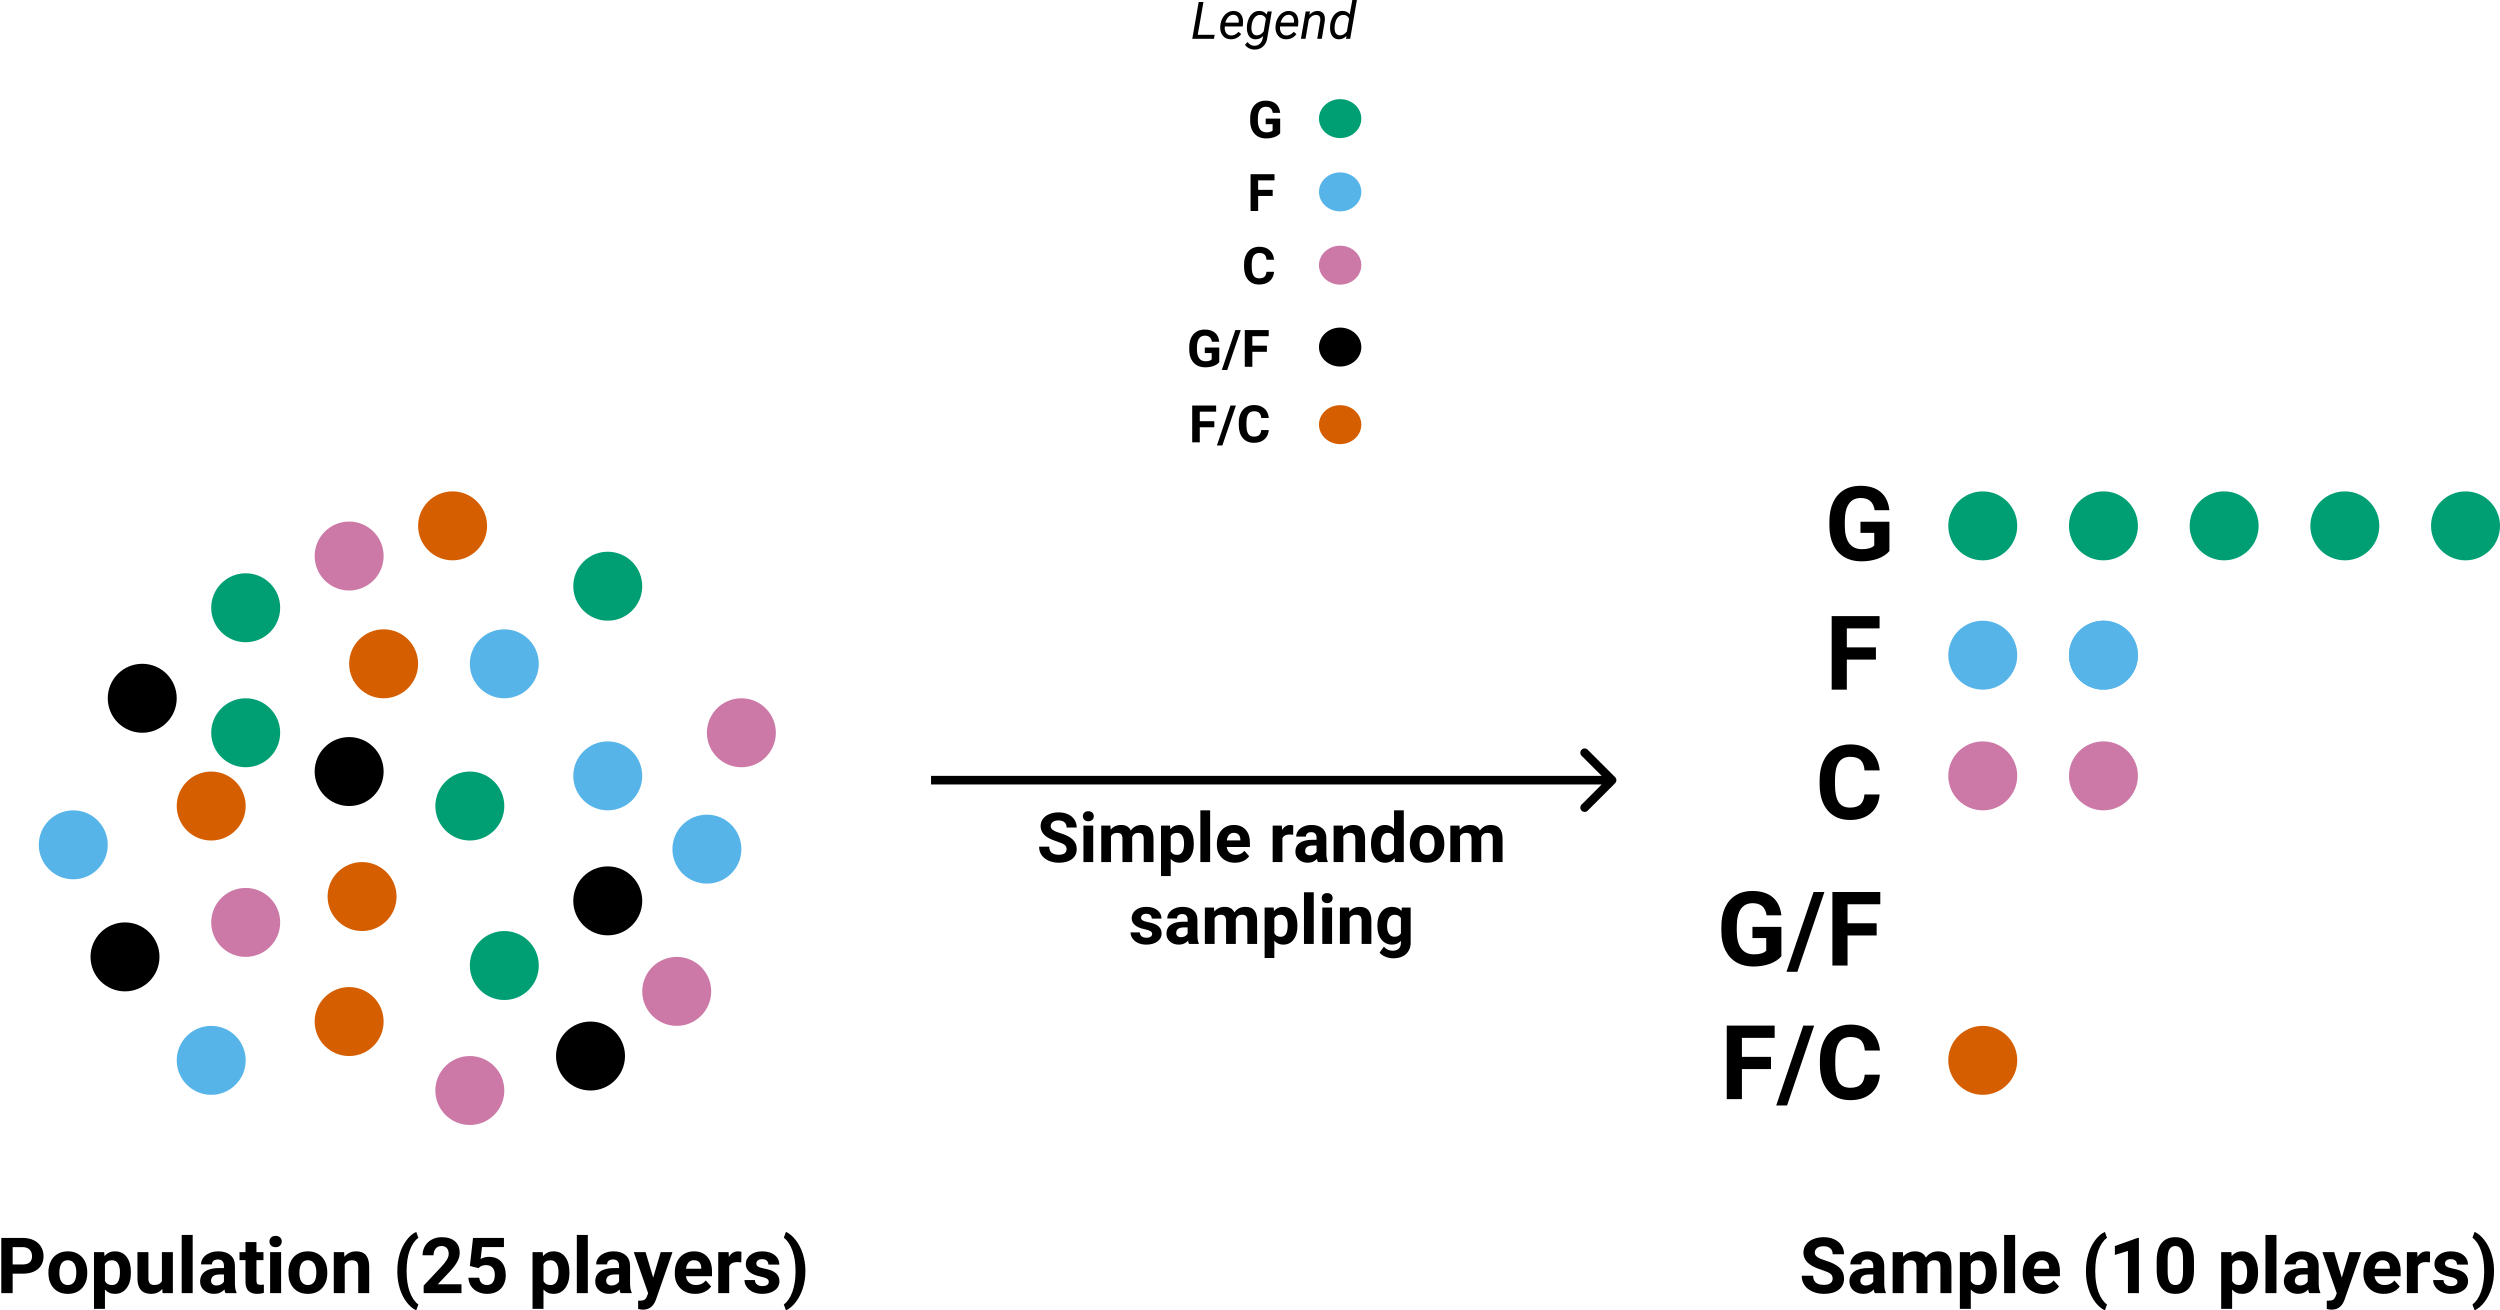 <svg width="580" height="304" viewBox="0 0 580 304" fill="none" xmlns="http://www.w3.org/2000/svg">
<rect width="580" height="304" fill="white"/>
<circle id="Ellipse" cx="8" cy="8" r="8" transform="translate(49 133)" fill="#009E73"/>
<circle id="Ellipse_2" cx="8" cy="8" r="8" transform="translate(49 162)" fill="#009E73"/>
<circle id="Ellipse_3" cx="8" cy="8" r="8" transform="translate(133 201)" fill="black"/>
<circle id="Ellipse_4" cx="8" cy="8" r="8" transform="translate(129 237)" fill="black"/>
<circle id="Ellipse_5" cx="8" cy="8" r="8" transform="translate(133 128)" fill="#009E73"/>
<circle id="Ellipse_6" cx="8" cy="8" r="8" transform="translate(452 114)" fill="#009E73"/>
<circle id="Ellipse_7" cx="8" cy="8" r="8" transform="translate(480 114)" fill="#009E73"/>
<circle id="Ellipse_8" cx="8" cy="8" r="8" transform="translate(508 114)" fill="#009E73"/>
<circle id="Ellipse_9" cx="8" cy="8" r="8" transform="translate(536 114)" fill="#009E73"/>
<circle id="Ellipse_10" cx="8" cy="8" r="8" transform="translate(564 114)" fill="#009E73"/>
<circle id="Ellipse_11" cx="8" cy="8" r="8" transform="translate(101 179)" fill="#009E73"/>
<circle id="Ellipse_12" cx="8" cy="8" r="8" transform="translate(109 216)" fill="#009E73"/>
<circle id="Ellipse_13" cx="8" cy="8" r="8" transform="translate(41 179)" fill="#D55E00"/>
<circle id="Ellipse_14" cx="8" cy="8" r="8" transform="translate(76 200)" fill="#D55E00"/>
<circle id="Ellipse_15" cx="8" cy="8" r="8" transform="translate(452 238)" fill="#D55E00"/>
<circle id="Ellipse_16" cx="8" cy="8" r="8" transform="translate(81 146)" fill="#D55E00"/>
<circle id="Ellipse_17" cx="8" cy="8" r="8" transform="translate(21 214)" fill="black"/>
<circle id="Ellipse_18" cx="8" cy="8" r="8" transform="translate(97 114)" fill="#D55E00"/>
<circle id="Ellipse_19" cx="8" cy="8" r="8" transform="translate(25 154)" fill="black"/>
<circle id="Ellipse_20" cx="8" cy="8" r="8" transform="translate(109 146)" fill="#56B4E9"/>
<circle id="Ellipse_21" cx="8" cy="8" r="8" transform="translate(452 144)" fill="#56B4E9"/>
<circle id="Ellipse_22" cx="8" cy="8" r="8" transform="translate(480 144)" fill="#56B4E9"/>
<circle id="Ellipse_23" cx="8" cy="8" r="8" transform="translate(480 144)" fill="#56B4E9"/>
<circle id="Ellipse_24" cx="8" cy="8" r="8" transform="translate(156 189)" fill="#56B4E9"/>
<circle id="Ellipse_25" cx="8" cy="8" r="8" transform="translate(73 171)" fill="black"/>
<circle id="Ellipse_26" cx="8" cy="8" r="8" transform="translate(49 206)" fill="#CC79A7"/>
<circle id="Ellipse_27" cx="8" cy="8" r="8" transform="translate(101 245)" fill="#CC79A7"/>
<circle id="Ellipse_28" cx="8" cy="8" r="8" transform="translate(133 172)" fill="#56B4E9"/>
<circle id="Ellipse_29" cx="8" cy="8" r="8" transform="translate(9 188)" fill="#56B4E9"/>
<circle id="Ellipse_30" cx="8" cy="8" r="8" transform="translate(41 238)" fill="#56B4E9"/>
<circle id="Ellipse_31" cx="8" cy="8" r="8" transform="translate(73 229)" fill="#D55E00"/>
<circle id="Ellipse_32" cx="8" cy="8" r="8" transform="translate(149 222)" fill="#CC79A7"/>
<circle id="Ellipse_33" cx="8" cy="8" r="8" transform="translate(164 162)" fill="#CC79A7"/>
<circle id="Ellipse_34" cx="8" cy="8" r="8" transform="translate(73 121)" fill="#CC79A7"/>
<circle id="Ellipse_35" cx="8" cy="8" r="8" transform="translate(452 172)" fill="#CC79A7"/>
<circle id="Ellipse_36" cx="8" cy="8" r="8" transform="translate(480 172)" fill="#CC79A7"/>
<path id="Arrow" d="M158.707 0.707C159.098 0.317 159.098 -0.317 158.707 -0.707L152.343 -7.071C151.953 -7.462 151.319 -7.462 150.929 -7.071C150.538 -6.681 150.538 -6.047 150.929 -5.657L156.586 0L150.929 5.657C150.538 6.047 150.538 6.681 150.929 7.071C151.319 7.462 151.953 7.462 152.343 7.071L158.707 0.707ZM0 1H158V-1H0V1Z" transform="translate(216 181)" fill="black"/>
<path id="Simple random sampling" d="M14.445 12.016C14.445 11.573 14.289 11.234 13.977 11C13.664 10.76 13.102 10.51 12.289 10.25C11.477 9.984 10.833 9.724 10.359 9.469C9.068 8.771 8.422 7.831 8.422 6.648C8.422 6.034 8.594 5.487 8.938 5.008C9.286 4.523 9.784 4.146 10.43 3.875C11.081 3.604 11.81 3.469 12.617 3.469C13.43 3.469 14.154 3.617 14.789 3.914C15.425 4.206 15.917 4.62 16.266 5.156C16.62 5.693 16.797 6.302 16.797 6.984H14.453C14.453 6.464 14.289 6.06 13.961 5.773C13.633 5.482 13.172 5.336 12.578 5.336C12.005 5.336 11.56 5.458 11.242 5.703C10.925 5.943 10.766 6.26 10.766 6.656C10.766 7.026 10.95 7.336 11.32 7.586C11.695 7.836 12.245 8.07 12.969 8.289C14.302 8.69 15.273 9.188 15.883 9.781C16.492 10.375 16.797 11.115 16.797 12C16.797 12.984 16.424 13.758 15.68 14.32C14.935 14.878 13.932 15.156 12.672 15.156C11.797 15.156 11 14.997 10.281 14.68C9.562 14.357 9.013 13.917 8.633 13.359C8.258 12.802 8.07 12.156 8.07 11.422H10.422C10.422 12.677 11.172 13.305 12.672 13.305C13.229 13.305 13.664 13.193 13.977 12.969C14.289 12.74 14.445 12.422 14.445 12.016ZM20.625 15H18.359V6.547H20.625V15ZM18.227 4.359C18.227 4.021 18.338 3.742 18.562 3.523C18.792 3.305 19.102 3.195 19.492 3.195C19.878 3.195 20.185 3.305 20.414 3.523C20.643 3.742 20.758 4.021 20.758 4.359C20.758 4.703 20.641 4.984 20.406 5.203C20.177 5.422 19.872 5.531 19.492 5.531C19.112 5.531 18.805 5.422 18.57 5.203C18.341 4.984 18.227 4.703 18.227 4.359ZM24.609 6.547L24.68 7.492C25.279 6.758 26.088 6.391 27.109 6.391C28.198 6.391 28.945 6.82 29.352 7.68C29.945 6.82 30.792 6.391 31.891 6.391C32.807 6.391 33.49 6.659 33.938 7.195C34.385 7.727 34.609 8.529 34.609 9.602V15H32.344V9.609C32.344 9.13 32.25 8.781 32.062 8.562C31.875 8.339 31.544 8.227 31.07 8.227C30.393 8.227 29.924 8.549 29.664 9.195L29.672 15H27.414V9.617C27.414 9.128 27.318 8.773 27.125 8.555C26.932 8.336 26.604 8.227 26.141 8.227C25.5 8.227 25.037 8.492 24.75 9.023V15H22.492V6.547H24.609ZM43.961 10.852C43.961 12.154 43.664 13.198 43.07 13.984C42.482 14.766 41.685 15.156 40.68 15.156C39.825 15.156 39.135 14.859 38.609 14.266V18.25H36.352V6.547H38.445L38.523 7.375C39.07 6.719 39.784 6.391 40.664 6.391C41.706 6.391 42.516 6.776 43.094 7.547C43.672 8.318 43.961 9.38 43.961 10.734V10.852ZM41.703 10.688C41.703 9.901 41.562 9.294 41.281 8.867C41.005 8.44 40.602 8.227 40.07 8.227C39.362 8.227 38.875 8.497 38.609 9.039V12.5C38.885 13.057 39.378 13.336 40.086 13.336C41.164 13.336 41.703 12.453 41.703 10.688ZM47.75 15H45.484V3H47.75V15ZM53.508 15.156C52.268 15.156 51.258 14.776 50.477 14.016C49.7 13.255 49.312 12.242 49.312 10.977V10.758C49.312 9.909 49.477 9.151 49.805 8.484C50.133 7.812 50.596 7.297 51.195 6.938C51.8 6.573 52.487 6.391 53.258 6.391C54.414 6.391 55.323 6.755 55.984 7.484C56.651 8.214 56.984 9.247 56.984 10.586V11.508H51.602C51.675 12.06 51.893 12.503 52.258 12.836C52.628 13.169 53.094 13.336 53.656 13.336C54.526 13.336 55.206 13.021 55.695 12.391L56.805 13.633C56.466 14.112 56.008 14.487 55.43 14.758C54.852 15.023 54.211 15.156 53.508 15.156ZM53.25 8.219C52.802 8.219 52.438 8.37 52.156 8.672C51.88 8.974 51.703 9.406 51.625 9.969H54.766V9.789C54.755 9.289 54.62 8.904 54.359 8.633C54.099 8.357 53.729 8.219 53.25 8.219ZM67.008 8.664C66.701 8.622 66.43 8.602 66.195 8.602C65.341 8.602 64.781 8.891 64.516 9.469V15H62.258V6.547H64.391L64.453 7.555C64.906 6.779 65.534 6.391 66.336 6.391C66.586 6.391 66.82 6.424 67.039 6.492L67.008 8.664ZM72.766 15C72.662 14.797 72.586 14.544 72.539 14.242C71.992 14.852 71.281 15.156 70.406 15.156C69.578 15.156 68.891 14.917 68.344 14.438C67.802 13.958 67.531 13.354 67.531 12.625C67.531 11.729 67.862 11.042 68.523 10.562C69.19 10.083 70.151 9.841 71.406 9.836H72.445V9.352C72.445 8.961 72.344 8.648 72.141 8.414C71.943 8.18 71.628 8.062 71.195 8.062C70.815 8.062 70.516 8.154 70.297 8.336C70.083 8.518 69.977 8.768 69.977 9.086H67.719C67.719 8.596 67.87 8.143 68.172 7.727C68.474 7.31 68.901 6.984 69.453 6.75C70.005 6.51 70.625 6.391 71.312 6.391C72.354 6.391 73.18 6.654 73.789 7.18C74.404 7.701 74.711 8.435 74.711 9.383V13.047C74.716 13.849 74.828 14.456 75.047 14.867V15H72.766ZM70.898 13.43C71.232 13.43 71.539 13.357 71.82 13.211C72.102 13.06 72.31 12.859 72.445 12.609V11.156H71.602C70.471 11.156 69.87 11.547 69.797 12.328L69.789 12.461C69.789 12.742 69.888 12.974 70.086 13.156C70.284 13.338 70.555 13.43 70.898 13.43ZM78.523 6.547L78.594 7.523C79.198 6.768 80.008 6.391 81.023 6.391C81.919 6.391 82.586 6.654 83.023 7.18C83.461 7.706 83.685 8.492 83.695 9.539V15H81.438V9.594C81.438 9.115 81.333 8.768 81.125 8.555C80.917 8.336 80.57 8.227 80.086 8.227C79.451 8.227 78.974 8.497 78.656 9.039V15H76.398V6.547H78.523ZM85.062 10.711C85.062 9.393 85.357 8.344 85.945 7.562C86.539 6.781 87.349 6.391 88.375 6.391C89.198 6.391 89.878 6.698 90.414 7.312V3H92.68V15H90.641L90.531 14.102C89.969 14.805 89.245 15.156 88.359 15.156C87.365 15.156 86.565 14.766 85.961 13.984C85.362 13.198 85.062 12.107 85.062 10.711ZM87.32 10.875C87.32 11.667 87.458 12.273 87.734 12.695C88.01 13.117 88.412 13.328 88.938 13.328C89.635 13.328 90.128 13.034 90.414 12.445V9.109C90.133 8.521 89.646 8.227 88.953 8.227C87.865 8.227 87.32 9.109 87.32 10.875ZM94.078 10.695C94.078 9.857 94.24 9.109 94.562 8.453C94.885 7.797 95.349 7.289 95.953 6.93C96.562 6.57 97.268 6.391 98.07 6.391C99.211 6.391 100.141 6.74 100.859 7.438C101.583 8.135 101.987 9.083 102.07 10.281L102.086 10.859C102.086 12.156 101.724 13.198 101 13.984C100.276 14.766 99.305 15.156 98.086 15.156C96.867 15.156 95.893 14.766 95.164 13.984C94.44 13.203 94.078 12.141 94.078 10.797V10.695ZM96.336 10.859C96.336 11.662 96.487 12.276 96.789 12.703C97.091 13.125 97.523 13.336 98.086 13.336C98.633 13.336 99.06 13.128 99.367 12.711C99.674 12.289 99.828 11.617 99.828 10.695C99.828 9.909 99.674 9.299 99.367 8.867C99.06 8.435 98.628 8.219 98.07 8.219C97.518 8.219 97.091 8.435 96.789 8.867C96.487 9.294 96.336 9.958 96.336 10.859ZM105.594 6.547L105.664 7.492C106.263 6.758 107.073 6.391 108.094 6.391C109.182 6.391 109.93 6.82 110.336 7.68C110.93 6.82 111.776 6.391 112.875 6.391C113.792 6.391 114.474 6.659 114.922 7.195C115.37 7.727 115.594 8.529 115.594 9.602V15H113.328V9.609C113.328 9.13 113.234 8.781 113.047 8.562C112.859 8.339 112.529 8.227 112.055 8.227C111.378 8.227 110.909 8.549 110.648 9.195L110.656 15H108.398V9.617C108.398 9.128 108.302 8.773 108.109 8.555C107.917 8.336 107.589 8.227 107.125 8.227C106.484 8.227 106.021 8.492 105.734 9.023V15H103.477V6.547H105.594ZM34.297 31.664C34.297 31.388 34.159 31.172 33.883 31.016C33.612 30.854 33.175 30.711 32.57 30.586C30.56 30.164 29.555 29.31 29.555 28.023C29.555 27.273 29.865 26.648 30.484 26.148C31.109 25.643 31.924 25.391 32.93 25.391C34.003 25.391 34.859 25.643 35.5 26.148C36.146 26.654 36.469 27.31 36.469 28.117H34.211C34.211 27.794 34.107 27.529 33.898 27.32C33.69 27.107 33.365 27 32.922 27C32.542 27 32.247 27.086 32.039 27.258C31.831 27.43 31.727 27.648 31.727 27.914C31.727 28.164 31.844 28.367 32.078 28.523C32.318 28.674 32.719 28.807 33.281 28.922C33.844 29.031 34.318 29.156 34.703 29.297C35.896 29.734 36.492 30.492 36.492 31.57C36.492 32.341 36.161 32.966 35.5 33.445C34.839 33.919 33.984 34.156 32.938 34.156C32.229 34.156 31.599 34.031 31.047 33.781C30.5 33.526 30.07 33.18 29.758 32.742C29.445 32.3 29.289 31.823 29.289 31.312H31.43C31.451 31.713 31.599 32.021 31.875 32.234C32.151 32.448 32.521 32.555 32.984 32.555C33.417 32.555 33.742 32.474 33.961 32.312C34.185 32.146 34.297 31.93 34.297 31.664ZM42.852 34C42.747 33.797 42.672 33.544 42.625 33.242C42.078 33.852 41.367 34.156 40.492 34.156C39.664 34.156 38.977 33.917 38.43 33.438C37.888 32.958 37.617 32.354 37.617 31.625C37.617 30.729 37.948 30.042 38.609 29.562C39.276 29.083 40.237 28.841 41.492 28.836H42.531V28.352C42.531 27.961 42.43 27.648 42.227 27.414C42.029 27.18 41.714 27.062 41.281 27.062C40.901 27.062 40.602 27.154 40.383 27.336C40.169 27.518 40.062 27.768 40.062 28.086H37.805C37.805 27.596 37.956 27.143 38.258 26.727C38.56 26.31 38.987 25.984 39.539 25.75C40.091 25.51 40.711 25.391 41.398 25.391C42.44 25.391 43.266 25.654 43.875 26.18C44.49 26.701 44.797 27.435 44.797 28.383V32.047C44.802 32.849 44.914 33.456 45.133 33.867V34H42.852ZM40.984 32.43C41.318 32.43 41.625 32.357 41.906 32.211C42.188 32.06 42.396 31.859 42.531 31.609V30.156H41.688C40.557 30.156 39.956 30.547 39.883 31.328L39.875 31.461C39.875 31.742 39.974 31.974 40.172 32.156C40.37 32.339 40.641 32.43 40.984 32.43ZM48.648 25.547L48.719 26.492C49.318 25.758 50.128 25.391 51.148 25.391C52.237 25.391 52.984 25.82 53.391 26.68C53.984 25.82 54.831 25.391 55.93 25.391C56.846 25.391 57.529 25.659 57.977 26.195C58.425 26.727 58.648 27.529 58.648 28.602V34H56.383V28.609C56.383 28.13 56.289 27.781 56.102 27.562C55.914 27.338 55.583 27.227 55.109 27.227C54.432 27.227 53.964 27.549 53.703 28.195L53.711 34H51.453V28.617C51.453 28.128 51.357 27.773 51.164 27.555C50.971 27.336 50.643 27.227 50.18 27.227C49.539 27.227 49.075 27.492 48.789 28.023V34H46.531V25.547H48.648ZM68 29.852C68 31.154 67.703 32.198 67.109 32.984C66.521 33.766 65.724 34.156 64.719 34.156C63.865 34.156 63.175 33.859 62.648 33.266V37.25H60.391V25.547H62.484L62.562 26.375C63.109 25.719 63.823 25.391 64.703 25.391C65.745 25.391 66.555 25.776 67.133 26.547C67.711 27.318 68 28.38 68 29.734V29.852ZM65.742 29.688C65.742 28.901 65.602 28.294 65.32 27.867C65.044 27.44 64.641 27.227 64.109 27.227C63.401 27.227 62.914 27.497 62.648 28.039V31.5C62.925 32.057 63.417 32.336 64.125 32.336C65.203 32.336 65.742 31.453 65.742 29.688ZM71.789 34H69.523V22H71.789V34ZM76.039 34H73.773V25.547H76.039V34ZM73.641 23.359C73.641 23.021 73.753 22.742 73.977 22.523C74.206 22.305 74.516 22.195 74.906 22.195C75.292 22.195 75.599 22.305 75.828 22.523C76.057 22.742 76.172 23.021 76.172 23.359C76.172 23.703 76.055 23.984 75.82 24.203C75.591 24.422 75.287 24.531 74.906 24.531C74.526 24.531 74.219 24.422 73.984 24.203C73.755 23.984 73.641 23.703 73.641 23.359ZM79.984 25.547L80.055 26.523C80.659 25.768 81.469 25.391 82.484 25.391C83.38 25.391 84.047 25.654 84.484 26.18C84.922 26.706 85.146 27.492 85.156 28.539V34H82.898V28.594C82.898 28.115 82.794 27.768 82.586 27.555C82.378 27.336 82.031 27.227 81.547 27.227C80.912 27.227 80.435 27.497 80.117 28.039V34H77.859V25.547H79.984ZM86.547 29.711C86.547 28.414 86.854 27.37 87.469 26.578C88.088 25.787 88.922 25.391 89.969 25.391C90.896 25.391 91.617 25.708 92.133 26.344L92.227 25.547H94.273V33.719C94.273 34.458 94.104 35.102 93.766 35.648C93.432 36.195 92.961 36.612 92.352 36.898C91.742 37.185 91.029 37.328 90.211 37.328C89.591 37.328 88.987 37.203 88.398 36.953C87.81 36.708 87.365 36.391 87.062 36L88.062 34.625C88.625 35.255 89.307 35.57 90.109 35.57C90.708 35.57 91.174 35.409 91.508 35.086C91.841 34.768 92.008 34.315 92.008 33.727V33.273C91.487 33.862 90.802 34.156 89.953 34.156C88.938 34.156 88.115 33.76 87.484 32.969C86.859 32.172 86.547 31.117 86.547 29.805V29.711ZM88.805 29.875C88.805 30.641 88.958 31.242 89.266 31.68C89.573 32.112 89.995 32.328 90.531 32.328C91.219 32.328 91.711 32.07 92.008 31.555V28C91.706 27.484 91.219 27.227 90.547 27.227C90.005 27.227 89.578 27.448 89.266 27.891C88.958 28.333 88.805 28.995 88.805 29.875Z" transform="translate(233 185)" fill="black"/>
<path id="G" d="M15.344 19.844C14.711 20.602 13.816 21.191 12.66 21.613C11.504 22.027 10.223 22.234 8.816 22.234C7.34 22.234 6.043 21.914 4.926 21.273C3.816 20.625 2.957 19.688 2.348 18.461C1.746 17.234 1.438 15.793 1.422 14.137V12.977C1.422 11.273 1.707 9.801 2.277 8.559C2.855 7.309 3.684 6.355 4.762 5.699C5.848 5.035 7.117 4.703 8.57 4.703C10.594 4.703 12.176 5.188 13.316 6.156C14.457 7.117 15.133 8.52 15.344 10.363H11.922C11.766 9.387 11.418 8.672 10.879 8.219C10.348 7.766 9.613 7.539 8.676 7.539C7.48 7.539 6.57 7.988 5.945 8.887C5.32 9.785 5.004 11.121 4.996 12.895V13.984C4.996 15.773 5.336 17.125 6.016 18.039C6.695 18.953 7.691 19.41 9.004 19.41C10.324 19.41 11.266 19.129 11.828 18.566V15.625H8.629V13.035H15.344V19.844Z" transform="translate(423 108)" fill="black"/>
<path id="F" d="M12.215 15.027H5.465V22H1.949V4.938H13.059V7.785H5.465V12.191H12.215V15.027Z" transform="translate(423 138)" fill="black"/>
<path id="C" d="M15.066 16.316C14.934 18.152 14.254 19.598 13.027 20.652C11.809 21.707 10.199 22.234 8.199 22.234C6.012 22.234 4.289 21.5 3.031 20.031C1.781 18.555 1.156 16.531 1.156 13.961V12.918C1.156 11.277 1.445 9.832 2.023 8.582C2.602 7.332 3.426 6.375 4.496 5.711C5.574 5.039 6.824 4.703 8.246 4.703C10.215 4.703 11.801 5.23 13.004 6.285C14.207 7.34 14.902 8.82 15.09 10.727H11.574C11.488 9.625 11.18 8.828 10.648 8.336C10.125 7.836 9.324 7.586 8.246 7.586C7.074 7.586 6.195 8.008 5.609 8.852C5.031 9.688 4.734 10.988 4.719 12.754V14.043C4.719 15.887 4.996 17.234 5.551 18.086C6.113 18.938 6.996 19.363 8.199 19.363C9.285 19.363 10.094 19.117 10.625 18.625C11.164 18.125 11.473 17.355 11.551 16.316H15.066Z" transform="translate(421 168)" fill="black"/>
<path id="G/F" d="M15.281 19.844C14.648 20.602 13.754 21.191 12.598 21.613C11.441 22.027 10.16 22.234 8.754 22.234C7.277 22.234 5.98 21.914 4.863 21.273C3.754 20.625 2.895 19.688 2.285 18.461C1.684 17.234 1.375 15.793 1.359 14.137V12.977C1.359 11.273 1.645 9.801 2.215 8.559C2.793 7.309 3.621 6.355 4.699 5.699C5.785 5.035 7.055 4.703 8.508 4.703C10.531 4.703 12.113 5.188 13.254 6.156C14.395 7.117 15.07 8.52 15.281 10.363H11.859C11.703 9.387 11.355 8.672 10.816 8.219C10.285 7.766 9.551 7.539 8.613 7.539C7.418 7.539 6.508 7.988 5.883 8.887C5.258 9.785 4.941 11.121 4.934 12.895V13.984C4.934 15.773 5.273 17.125 5.953 18.039C6.633 18.953 7.629 19.41 8.941 19.41C10.262 19.41 11.203 19.129 11.766 18.566V15.625H8.566V13.035H15.281V19.844ZM18.984 23.465H16.465L22.746 4.938H25.266L18.984 23.465ZM37.383 15.027H30.633V22H27.117V4.938H38.227V7.785H30.633V12.191H37.383V15.027Z" transform="translate(398 202)" fill="black"/>
<path id="F/C" d="M11.875 15.027H5.125V22H1.609V4.938H12.719V7.785H5.125V12.191H11.875V15.027ZM15.602 23.465H13.082L19.363 4.938H21.883L15.602 23.465ZM37.129 16.316C36.996 18.152 36.316 19.598 35.09 20.652C33.871 21.707 32.262 22.234 30.262 22.234C28.074 22.234 26.352 21.5 25.094 20.031C23.844 18.555 23.219 16.531 23.219 13.961V12.918C23.219 11.277 23.508 9.832 24.086 8.582C24.664 7.332 25.488 6.375 26.559 5.711C27.637 5.039 28.887 4.703 30.309 4.703C32.277 4.703 33.863 5.23 35.066 6.285C36.27 7.34 36.965 8.82 37.152 10.727H33.637C33.551 9.625 33.242 8.828 32.711 8.336C32.188 7.836 31.387 7.586 30.309 7.586C29.137 7.586 28.258 8.008 27.672 8.852C27.094 9.688 26.797 10.988 26.781 12.754V14.043C26.781 15.887 27.059 17.234 27.613 18.086C28.176 18.938 29.059 19.363 30.262 19.363C31.348 19.363 32.156 19.117 32.688 18.625C33.227 18.125 33.535 17.355 33.613 16.316H37.129Z" transform="translate(399 233)" fill="black"/>
<ellipse id="Ellipse_37" cx="4.914" cy="4.519" rx="4.914" ry="4.519" transform="translate(306 23)" fill="#009E73"/>
<ellipse id="Ellipse_38" cx="4.914" cy="4.519" rx="4.914" ry="4.519" transform="translate(306 94)" fill="#D55E00"/>
<ellipse id="Ellipse_39" cx="4.914" cy="4.519" rx="4.914" ry="4.519" transform="translate(306 76)" fill="black"/>
<ellipse id="Ellipse_40" cx="4.914" cy="4.519" rx="4.914" ry="4.519" transform="translate(306 40)" fill="#56B4E9"/>
<ellipse id="Ellipse_41" cx="4.914" cy="4.519" rx="4.914" ry="4.519" transform="translate(306 57)" fill="#CC79A7"/>
<path id="G_2" d="M8.643 9.922C8.327 10.301 7.88 10.596 7.302 10.807C6.723 11.014 6.083 11.117 5.38 11.117C4.641 11.117 3.993 10.957 3.434 10.637C2.88 10.312 2.45 9.844 2.145 9.23C1.844 8.617 1.69 7.896 1.682 7.068V6.488C1.682 5.637 1.825 4.9 2.11 4.279C2.399 3.654 2.813 3.178 3.352 2.85C3.895 2.518 4.53 2.352 5.257 2.352C6.268 2.352 7.059 2.594 7.63 3.078C8.2 3.559 8.538 4.26 8.643 5.182H6.932C6.854 4.693 6.68 4.336 6.411 4.109C6.145 3.883 5.778 3.77 5.309 3.77C4.712 3.77 4.257 3.994 3.944 4.443C3.632 4.893 3.473 5.561 3.469 6.447V6.992C3.469 7.887 3.639 8.562 3.979 9.02C4.319 9.477 4.817 9.705 5.473 9.705C6.134 9.705 6.604 9.564 6.885 9.283V7.812H5.286V6.518H8.643V9.922Z" transform="translate(288.357 21)" fill="black"/>
<path id="F_2" d="M6.907 7.514H3.532V11H1.775V2.469H7.329V3.893H3.532V6.096H6.907V7.514Z" transform="translate(288.357 37.948)" fill="black"/>
<path id="C_2" d="M8.447 8.158C8.381 9.076 8.041 9.799 7.428 10.326C6.819 10.854 6.014 11.117 5.014 11.117C3.92 11.117 3.059 10.75 2.43 10.016C1.805 9.277 1.492 8.266 1.492 6.98V6.459C1.492 5.639 1.637 4.916 1.926 4.291C2.215 3.666 2.627 3.188 3.162 2.855C3.701 2.52 4.326 2.352 5.037 2.352C6.022 2.352 6.815 2.615 7.416 3.143C8.018 3.67 8.365 4.41 8.459 5.363H6.701C6.658 4.812 6.504 4.414 6.239 4.168C5.977 3.918 5.576 3.793 5.037 3.793C4.451 3.793 4.012 4.004 3.719 4.426C3.43 4.844 3.281 5.494 3.274 6.377V7.021C3.274 7.943 3.412 8.617 3.69 9.043C3.971 9.469 4.412 9.682 5.014 9.682C5.557 9.682 5.961 9.559 6.227 9.312C6.496 9.062 6.651 8.678 6.69 8.158H8.447Z" transform="translate(287.129 54.896)" fill="black"/>
<path id="G/F_2" d="M9.869 9.922C9.553 10.301 9.106 10.596 8.527 10.807C7.949 11.014 7.309 11.117 6.606 11.117C5.867 11.117 5.219 10.957 4.66 10.637C4.106 10.312 3.676 9.844 3.371 9.23C3.07 8.617 2.916 7.896 2.908 7.068V6.488C2.908 5.637 3.051 4.9 3.336 4.279C3.625 3.654 4.039 3.178 4.578 2.85C5.121 2.518 5.756 2.352 6.482 2.352C7.494 2.352 8.285 2.594 8.856 3.078C9.426 3.559 9.764 4.26 9.869 5.182H8.158C8.08 4.693 7.906 4.336 7.637 4.109C7.371 3.883 7.004 3.77 6.535 3.77C5.938 3.77 5.482 3.994 5.17 4.443C4.857 4.893 4.699 5.561 4.695 6.447V6.992C4.695 7.887 4.865 8.562 5.205 9.02C5.545 9.477 6.043 9.705 6.699 9.705C7.359 9.705 7.83 9.564 8.111 9.283V7.812H6.512V6.518H9.869V9.922ZM11.721 11.732H10.461L13.602 2.469H14.861L11.721 11.732ZM20.92 7.514H17.545V11H15.787V2.469H21.342V3.893H17.545V6.096H20.92V7.514Z" transform="translate(273 74.104)" fill="black"/>
<path id="F/C_2" d="M8.109 7.514H4.734V11H2.976V2.469H8.531V3.893H4.734V6.096H8.109V7.514ZM9.972 11.732H8.712L11.853 2.469H13.113L9.972 11.732ZM20.736 8.158C20.669 9.076 20.33 9.799 19.716 10.326C19.107 10.854 18.302 11.117 17.302 11.117C16.209 11.117 15.347 10.75 14.718 10.016C14.093 9.277 13.781 8.266 13.781 6.98V6.459C13.781 5.639 13.925 4.916 14.214 4.291C14.504 3.666 14.916 3.188 15.451 2.855C15.99 2.52 16.615 2.352 17.326 2.352C18.31 2.352 19.103 2.615 19.705 3.143C20.306 3.67 20.654 4.41 20.748 5.363H18.99C18.947 4.812 18.793 4.414 18.527 4.168C18.265 3.918 17.865 3.793 17.326 3.793C16.74 3.793 16.3 4.004 16.007 4.426C15.718 4.844 15.57 5.494 15.562 6.377V7.021C15.562 7.943 15.701 8.617 15.978 9.043C16.259 9.469 16.701 9.682 17.302 9.682C17.845 9.682 18.25 9.559 18.515 9.312C18.785 9.062 18.939 8.678 18.978 8.158H20.736Z" transform="translate(273.614 91.617)" fill="black"/>
<path id="Population (25 players)" d="M3.938 12.491V17H1.301V4.203H6.293C7.254 4.203 8.098 4.379 8.824 4.73C9.557 5.082 10.119 5.583 10.512 6.233C10.904 6.878 11.101 7.613 11.101 8.439C11.101 9.693 10.67 10.684 9.809 11.41C8.953 12.131 7.767 12.491 6.249 12.491H3.938ZM3.938 10.355H6.293C6.99 10.355 7.521 10.191 7.884 9.863C8.253 9.535 8.438 9.066 8.438 8.457C8.438 7.83 8.253 7.323 7.884 6.937C7.515 6.55 7.005 6.351 6.354 6.339H3.938V10.355ZM12.234 12.157C12.234 11.214 12.416 10.373 12.779 9.635C13.143 8.896 13.664 8.325 14.344 7.921C15.029 7.517 15.823 7.314 16.726 7.314C18.009 7.314 19.055 7.707 19.863 8.492C20.678 9.277 21.132 10.344 21.226 11.691L21.243 12.342C21.243 13.801 20.836 14.973 20.021 15.857C19.207 16.736 18.114 17.176 16.743 17.176C15.372 17.176 14.276 16.736 13.456 15.857C12.642 14.979 12.234 13.783 12.234 12.271V12.157ZM14.774 12.342C14.774 13.244 14.944 13.935 15.284 14.416C15.624 14.891 16.11 15.128 16.743 15.128C17.358 15.128 17.839 14.894 18.185 14.425C18.53 13.95 18.703 13.194 18.703 12.157C18.703 11.273 18.53 10.587 18.185 10.101C17.839 9.614 17.352 9.371 16.726 9.371C16.105 9.371 15.624 9.614 15.284 10.101C14.944 10.581 14.774 11.328 14.774 12.342ZM31.368 12.333C31.368 13.798 31.034 14.973 30.366 15.857C29.704 16.736 28.808 17.176 27.677 17.176C26.716 17.176 25.939 16.842 25.348 16.174V20.656H22.808V7.49H25.163L25.251 8.422C25.866 7.684 26.669 7.314 27.659 7.314C28.831 7.314 29.742 7.748 30.393 8.615C31.043 9.482 31.368 10.678 31.368 12.201V12.333ZM28.828 12.148C28.828 11.264 28.67 10.581 28.354 10.101C28.043 9.62 27.589 9.38 26.991 9.38C26.194 9.38 25.646 9.685 25.348 10.294V14.188C25.658 14.815 26.212 15.128 27.009 15.128C28.222 15.128 28.828 14.135 28.828 12.148ZM38.645 16.033C38.019 16.795 37.151 17.176 36.044 17.176C35.024 17.176 34.245 16.883 33.706 16.297C33.173 15.711 32.9 14.852 32.889 13.722V7.49H35.429V13.634C35.429 14.624 35.88 15.119 36.782 15.119C37.644 15.119 38.235 14.82 38.558 14.223V7.49H41.106V17H38.716L38.645 16.033ZM45.703 17H43.154V3.5H45.703V17ZM53.315 17C53.197 16.771 53.112 16.487 53.06 16.148C52.444 16.833 51.645 17.176 50.66 17.176C49.728 17.176 48.955 16.906 48.34 16.367C47.73 15.828 47.426 15.148 47.426 14.328C47.426 13.32 47.798 12.547 48.542 12.008C49.292 11.469 50.373 11.196 51.785 11.19H52.954V10.646C52.954 10.206 52.84 9.854 52.611 9.591C52.389 9.327 52.034 9.195 51.548 9.195C51.12 9.195 50.783 9.298 50.537 9.503C50.297 9.708 50.177 9.989 50.177 10.347H47.637C47.637 9.796 47.807 9.286 48.147 8.817C48.486 8.349 48.967 7.982 49.588 7.719C50.209 7.449 50.906 7.314 51.68 7.314C52.852 7.314 53.78 7.61 54.466 8.202C55.157 8.788 55.503 9.614 55.503 10.681V14.803C55.509 15.705 55.635 16.388 55.881 16.851V17H53.315ZM51.214 15.233C51.589 15.233 51.935 15.151 52.251 14.987C52.567 14.817 52.802 14.592 52.954 14.31V12.676H52.005C50.733 12.676 50.057 13.115 49.975 13.994L49.966 14.144C49.966 14.46 50.077 14.721 50.3 14.926C50.523 15.131 50.827 15.233 51.214 15.233ZM60.495 5.152V7.49H62.121V9.354H60.495V14.1C60.495 14.451 60.562 14.703 60.697 14.855C60.832 15.008 61.09 15.084 61.471 15.084C61.752 15.084 62.001 15.063 62.218 15.023V16.947C61.72 17.1 61.207 17.176 60.68 17.176C58.898 17.176 57.99 16.276 57.955 14.477V9.354H56.566V7.49H57.955V5.152H60.495ZM66.217 17H63.668V7.49H66.217V17ZM63.519 5.029C63.519 4.648 63.645 4.335 63.897 4.089C64.154 3.843 64.503 3.72 64.942 3.72C65.376 3.72 65.722 3.843 65.98 4.089C66.237 4.335 66.366 4.648 66.366 5.029C66.366 5.416 66.234 5.732 65.971 5.979C65.713 6.225 65.37 6.348 64.942 6.348C64.515 6.348 64.169 6.225 63.905 5.979C63.648 5.732 63.519 5.416 63.519 5.029ZM67.922 12.157C67.922 11.214 68.103 10.373 68.467 9.635C68.83 8.896 69.352 8.325 70.031 7.921C70.717 7.517 71.511 7.314 72.413 7.314C73.696 7.314 74.742 7.707 75.551 8.492C76.365 9.277 76.819 10.344 76.913 11.691L76.931 12.342C76.931 13.801 76.523 14.973 75.709 15.857C74.894 16.736 73.802 17.176 72.431 17.176C71.06 17.176 69.964 16.736 69.144 15.857C68.329 14.979 67.922 13.783 67.922 12.271V12.157ZM70.462 12.342C70.462 13.244 70.632 13.935 70.972 14.416C71.311 14.891 71.798 15.128 72.431 15.128C73.046 15.128 73.526 14.894 73.872 14.425C74.218 13.95 74.391 13.194 74.391 12.157C74.391 11.273 74.218 10.587 73.872 10.101C73.526 9.614 73.04 9.371 72.413 9.371C71.792 9.371 71.311 9.614 70.972 10.101C70.632 10.581 70.462 11.328 70.462 12.342ZM80.833 7.49L80.912 8.589C81.592 7.739 82.503 7.314 83.645 7.314C84.653 7.314 85.403 7.61 85.895 8.202C86.388 8.794 86.64 9.679 86.651 10.856V17H84.111V10.918C84.111 10.379 83.994 9.989 83.76 9.749C83.525 9.503 83.136 9.38 82.591 9.38C81.876 9.38 81.34 9.685 80.982 10.294V17H78.442V7.49H80.833ZM93.182 11.797C93.182 10.455 93.36 9.178 93.718 7.965C94.075 6.752 94.603 5.68 95.3 4.748C95.997 3.811 96.753 3.16 97.567 2.797L98.06 4.168C97.204 4.801 96.536 5.779 96.056 7.104C95.575 8.428 95.335 9.975 95.335 11.744V12.017C95.335 13.792 95.572 15.345 96.047 16.675C96.522 18.005 97.192 18.998 98.06 19.654L97.567 20.999C96.77 20.642 96.026 20.009 95.335 19.101C94.649 18.198 94.125 17.155 93.762 15.972C93.398 14.788 93.205 13.552 93.182 12.263V11.797ZM108.062 17H99.29V15.26L103.43 10.848C103.998 10.227 104.417 9.685 104.687 9.222C104.962 8.759 105.1 8.319 105.1 7.903C105.1 7.335 104.956 6.89 104.669 6.567C104.382 6.239 103.972 6.075 103.438 6.075C102.864 6.075 102.41 6.274 102.076 6.673C101.748 7.065 101.584 7.584 101.584 8.229H99.035C99.035 7.449 99.22 6.737 99.589 6.093C99.964 5.448 100.491 4.944 101.171 4.581C101.851 4.212 102.621 4.027 103.482 4.027C104.801 4.027 105.823 4.344 106.55 4.977C107.282 5.609 107.648 6.503 107.648 7.657C107.648 8.29 107.484 8.935 107.156 9.591C106.828 10.247 106.266 11.012 105.469 11.885L102.56 14.952H108.062V17ZM110.004 10.707L110.742 4.203H117.914V6.321H112.825L112.509 9.072C113.112 8.75 113.754 8.589 114.434 8.589C115.652 8.589 116.607 8.967 117.299 9.723C117.99 10.479 118.336 11.536 118.336 12.896C118.336 13.722 118.16 14.463 117.809 15.119C117.463 15.77 116.965 16.276 116.314 16.64C115.664 16.997 114.896 17.176 114.012 17.176C113.238 17.176 112.521 17.02 111.858 16.71C111.196 16.394 110.672 15.951 110.285 15.383C109.904 14.815 109.702 14.167 109.679 13.44H112.192C112.245 13.974 112.43 14.39 112.746 14.688C113.068 14.981 113.487 15.128 114.003 15.128C114.577 15.128 115.02 14.923 115.33 14.513C115.641 14.097 115.796 13.511 115.796 12.755C115.796 12.028 115.617 11.472 115.26 11.085C114.902 10.698 114.396 10.505 113.739 10.505C113.136 10.505 112.646 10.663 112.271 10.979L112.025 11.208L110.004 10.707ZM133.11 12.333C133.11 13.798 132.776 14.973 132.108 15.857C131.446 16.736 130.55 17.176 129.419 17.176C128.458 17.176 127.682 16.842 127.09 16.174V20.656H124.55V7.49H126.905L126.993 8.422C127.608 7.684 128.411 7.314 129.401 7.314C130.573 7.314 131.484 7.748 132.135 8.615C132.785 9.482 133.11 10.678 133.11 12.201V12.333ZM130.57 12.148C130.57 11.264 130.412 10.581 130.096 10.101C129.785 9.62 129.331 9.38 128.733 9.38C127.937 9.38 127.389 9.685 127.09 10.294V14.188C127.4 14.815 127.954 15.128 128.751 15.128C129.964 15.128 130.57 14.135 130.57 12.148ZM137.373 17H134.824V3.5H137.373V17ZM144.984 17C144.867 16.771 144.782 16.487 144.729 16.148C144.114 16.833 143.314 17.176 142.33 17.176C141.398 17.176 140.625 16.906 140.01 16.367C139.4 15.828 139.096 15.148 139.096 14.328C139.096 13.32 139.468 12.547 140.212 12.008C140.962 11.469 142.043 11.196 143.455 11.19H144.624V10.646C144.624 10.206 144.51 9.854 144.281 9.591C144.059 9.327 143.704 9.195 143.218 9.195C142.79 9.195 142.453 9.298 142.207 9.503C141.967 9.708 141.847 9.989 141.847 10.347H139.307C139.307 9.796 139.477 9.286 139.816 8.817C140.156 8.349 140.637 7.982 141.258 7.719C141.879 7.449 142.576 7.314 143.35 7.314C144.521 7.314 145.45 7.61 146.136 8.202C146.827 8.788 147.173 9.614 147.173 10.681V14.803C147.179 15.705 147.305 16.388 147.551 16.851V17H144.984ZM142.884 15.233C143.259 15.233 143.604 15.151 143.921 14.987C144.237 14.817 144.472 14.592 144.624 14.31V12.676H143.675C142.403 12.676 141.727 13.115 141.645 13.994L141.636 14.144C141.636 14.46 141.747 14.721 141.97 14.926C142.192 15.131 142.497 15.233 142.884 15.233ZM152.534 13.405L154.292 7.49H157.017L153.193 18.477L152.982 18.977C152.414 20.22 151.477 20.841 150.17 20.841C149.801 20.841 149.426 20.785 149.045 20.674V18.749L149.432 18.758C149.912 18.758 150.27 18.685 150.504 18.538C150.744 18.392 150.932 18.148 151.066 17.809L151.365 17.026L148.034 7.49H150.768L152.534 13.405ZM162.272 17.176C160.878 17.176 159.741 16.748 158.862 15.893C157.989 15.037 157.553 13.898 157.553 12.474V12.227C157.553 11.273 157.737 10.42 158.106 9.67C158.476 8.914 158.997 8.334 159.671 7.93C160.351 7.52 161.124 7.314 161.991 7.314C163.292 7.314 164.314 7.725 165.059 8.545C165.809 9.365 166.184 10.528 166.184 12.034V13.071H160.128C160.21 13.692 160.456 14.19 160.866 14.565C161.282 14.94 161.807 15.128 162.439 15.128C163.418 15.128 164.183 14.773 164.733 14.065L165.981 15.462C165.601 16.001 165.085 16.423 164.435 16.727C163.784 17.026 163.063 17.176 162.272 17.176ZM161.982 9.371C161.479 9.371 161.068 9.541 160.752 9.881C160.441 10.221 160.242 10.707 160.154 11.34H163.688V11.138C163.676 10.575 163.523 10.142 163.23 9.837C162.938 9.526 162.521 9.371 161.982 9.371ZM172.978 9.872C172.632 9.825 172.327 9.802 172.063 9.802C171.103 9.802 170.473 10.127 170.174 10.777V17H167.634V7.49H170.033L170.104 8.624C170.613 7.751 171.319 7.314 172.222 7.314C172.503 7.314 172.767 7.353 173.013 7.429L172.978 9.872ZM179.358 14.372C179.358 14.062 179.203 13.818 178.893 13.643C178.588 13.461 178.096 13.3 177.416 13.159C175.154 12.685 174.023 11.724 174.023 10.276C174.023 9.433 174.372 8.729 175.069 8.167C175.772 7.599 176.689 7.314 177.82 7.314C179.027 7.314 179.991 7.599 180.712 8.167C181.438 8.735 181.802 9.474 181.802 10.382H179.262C179.262 10.019 179.145 9.72 178.91 9.485C178.676 9.245 178.31 9.125 177.812 9.125C177.384 9.125 177.053 9.222 176.818 9.415C176.584 9.608 176.467 9.854 176.467 10.153C176.467 10.435 176.599 10.663 176.862 10.839C177.132 11.009 177.583 11.158 178.216 11.287C178.849 11.41 179.382 11.551 179.815 11.709C181.157 12.201 181.828 13.054 181.828 14.267C181.828 15.134 181.456 15.837 180.712 16.376C179.968 16.909 179.007 17.176 177.829 17.176C177.032 17.176 176.323 17.035 175.702 16.754C175.087 16.467 174.604 16.077 174.252 15.585C173.9 15.087 173.725 14.551 173.725 13.977H176.133C176.156 14.428 176.323 14.773 176.634 15.014C176.944 15.254 177.36 15.374 177.882 15.374C178.368 15.374 178.734 15.283 178.98 15.102C179.232 14.914 179.358 14.671 179.358 14.372ZM187.849 11.999C187.849 13.323 187.658 14.598 187.277 15.822C186.896 17.047 186.349 18.128 185.634 19.065C184.919 20.003 184.154 20.648 183.34 20.999L182.848 19.654C183.68 19.027 184.336 18.061 184.816 16.754C185.297 15.447 185.546 13.944 185.563 12.245V11.779C185.563 10.027 185.323 8.483 184.843 7.147C184.368 5.812 183.703 4.81 182.848 4.142L183.34 2.797C184.137 3.143 184.887 3.77 185.59 4.678C186.299 5.586 186.847 6.644 187.233 7.851C187.626 9.058 187.831 10.309 187.849 11.604V11.999Z" transform="translate(-1 283)" fill="black"/>
<path id="Sample (10 players)" d="M8.173 13.643C8.173 13.145 7.997 12.764 7.646 12.5C7.294 12.23 6.661 11.949 5.747 11.656C4.833 11.357 4.109 11.065 3.576 10.777C2.123 9.992 1.396 8.935 1.396 7.604C1.396 6.913 1.59 6.298 1.977 5.759C2.369 5.214 2.929 4.789 3.655 4.484C4.388 4.18 5.208 4.027 6.116 4.027C7.03 4.027 7.845 4.194 8.56 4.528C9.274 4.856 9.828 5.322 10.221 5.926C10.619 6.529 10.818 7.215 10.818 7.982H8.182C8.182 7.396 7.997 6.942 7.628 6.62C7.259 6.292 6.74 6.128 6.072 6.128C5.428 6.128 4.927 6.266 4.569 6.541C4.212 6.811 4.033 7.168 4.033 7.613C4.033 8.029 4.241 8.378 4.657 8.659C5.079 8.94 5.697 9.204 6.512 9.45C8.012 9.901 9.104 10.461 9.79 11.129C10.476 11.797 10.818 12.629 10.818 13.625C10.818 14.732 10.399 15.602 9.562 16.235C8.724 16.862 7.596 17.176 6.178 17.176C5.193 17.176 4.297 16.997 3.488 16.64C2.68 16.276 2.062 15.781 1.634 15.154C1.212 14.527 1.001 13.801 1.001 12.975H3.646C3.646 14.387 4.49 15.093 6.178 15.093C6.805 15.093 7.294 14.967 7.646 14.715C7.997 14.457 8.173 14.1 8.173 13.643ZM17.955 17C17.838 16.771 17.753 16.487 17.7 16.148C17.085 16.833 16.285 17.176 15.301 17.176C14.369 17.176 13.596 16.906 12.98 16.367C12.371 15.828 12.066 15.148 12.066 14.328C12.066 13.32 12.438 12.547 13.183 12.008C13.933 11.469 15.014 11.196 16.426 11.19H17.595V10.646C17.595 10.206 17.48 9.854 17.252 9.591C17.029 9.327 16.675 9.195 16.189 9.195C15.761 9.195 15.424 9.298 15.178 9.503C14.938 9.708 14.817 9.989 14.817 10.347H12.277C12.277 9.796 12.447 9.286 12.787 8.817C13.127 8.349 13.607 7.982 14.229 7.719C14.85 7.449 15.547 7.314 16.32 7.314C17.492 7.314 18.421 7.61 19.106 8.202C19.798 8.788 20.144 9.614 20.144 10.681V14.803C20.149 15.705 20.275 16.388 20.521 16.851V17H17.955ZM15.854 15.233C16.23 15.233 16.575 15.151 16.892 14.987C17.208 14.817 17.442 14.592 17.595 14.31V12.676H16.645C15.374 12.676 14.697 13.115 14.615 13.994L14.606 14.144C14.606 14.46 14.718 14.721 14.94 14.926C15.163 15.131 15.468 15.233 15.854 15.233ZM24.477 7.49L24.556 8.554C25.23 7.728 26.141 7.314 27.289 7.314C28.514 7.314 29.355 7.798 29.811 8.765C30.48 7.798 31.432 7.314 32.668 7.314C33.699 7.314 34.467 7.616 34.971 8.22C35.475 8.817 35.727 9.72 35.727 10.927V17H33.178V10.935C33.178 10.396 33.072 10.004 32.861 9.758C32.65 9.506 32.278 9.38 31.745 9.38C30.983 9.38 30.456 9.743 30.163 10.47L30.172 17H27.632V10.944C27.632 10.394 27.523 9.995 27.307 9.749C27.09 9.503 26.721 9.38 26.199 9.38C25.479 9.38 24.957 9.679 24.635 10.276V17H22.095V7.49H24.477ZM46.247 12.333C46.247 13.798 45.913 14.973 45.245 15.857C44.583 16.736 43.687 17.176 42.556 17.176C41.595 17.176 40.818 16.842 40.227 16.174V20.656H37.687V7.49H40.042L40.13 8.422C40.745 7.684 41.548 7.314 42.538 7.314C43.71 7.314 44.621 7.748 45.272 8.615C45.922 9.482 46.247 10.678 46.247 12.201V12.333ZM43.707 12.148C43.707 11.264 43.549 10.581 43.232 10.101C42.922 9.62 42.468 9.38 41.87 9.38C41.073 9.38 40.525 9.685 40.227 10.294V14.188C40.537 14.815 41.091 15.128 41.888 15.128C43.101 15.128 43.707 14.135 43.707 12.148ZM50.51 17H47.961V3.5H50.51V17ZM56.987 17.176C55.593 17.176 54.456 16.748 53.577 15.893C52.704 15.037 52.268 13.898 52.268 12.474V12.227C52.268 11.273 52.452 10.42 52.821 9.67C53.19 8.914 53.712 8.334 54.386 7.93C55.065 7.52 55.839 7.314 56.706 7.314C58.007 7.314 59.029 7.725 59.773 8.545C60.523 9.365 60.898 10.528 60.898 12.034V13.071H54.843C54.925 13.692 55.171 14.19 55.581 14.565C55.997 14.94 56.522 15.128 57.154 15.128C58.133 15.128 58.898 14.773 59.448 14.065L60.696 15.462C60.315 16.001 59.8 16.423 59.149 16.727C58.499 17.026 57.778 17.176 56.987 17.176ZM56.697 9.371C56.193 9.371 55.783 9.541 55.467 9.881C55.156 10.221 54.957 10.707 54.869 11.34H58.402V11.138C58.391 10.575 58.238 10.142 57.945 9.837C57.652 9.526 57.236 9.371 56.697 9.371ZM66.945 11.797C66.945 10.455 67.124 9.178 67.481 7.965C67.839 6.752 68.366 5.68 69.064 4.748C69.761 3.811 70.517 3.16 71.331 2.797L71.823 4.168C70.968 4.801 70.3 5.779 69.819 7.104C69.339 8.428 69.099 9.975 69.099 11.744V12.017C69.099 13.792 69.336 15.345 69.811 16.675C70.285 18.005 70.956 18.998 71.823 19.654L71.331 20.999C70.534 20.642 69.79 20.009 69.099 19.101C68.413 18.198 67.889 17.155 67.525 15.972C67.162 14.788 66.969 13.552 66.945 12.263V11.797ZM79.224 17H76.684V7.209L73.651 8.149V6.084L78.951 4.186H79.224V17ZM92.003 11.709C92.003 13.479 91.637 14.832 90.904 15.77C90.172 16.707 89.1 17.176 87.688 17.176C86.293 17.176 85.227 16.716 84.488 15.796C83.75 14.876 83.372 13.558 83.355 11.841V9.485C83.355 7.698 83.724 6.342 84.462 5.416C85.206 4.49 86.275 4.027 87.67 4.027C89.064 4.027 90.131 4.487 90.869 5.407C91.607 6.321 91.985 7.637 92.003 9.354V11.709ZM89.463 9.125C89.463 8.064 89.316 7.294 89.023 6.813C88.736 6.327 88.285 6.084 87.67 6.084C87.072 6.084 86.63 6.315 86.343 6.778C86.061 7.235 85.912 7.953 85.894 8.932V12.043C85.894 13.086 86.035 13.862 86.316 14.372C86.603 14.876 87.061 15.128 87.688 15.128C88.309 15.128 88.757 14.885 89.032 14.398C89.308 13.912 89.451 13.168 89.463 12.166V9.125ZM106.874 12.333C106.874 13.798 106.54 14.973 105.872 15.857C105.21 16.736 104.313 17.176 103.183 17.176C102.222 17.176 101.445 16.842 100.854 16.174V20.656H98.314V7.49H100.669L100.757 8.422C101.372 7.684 102.175 7.314 103.165 7.314C104.337 7.314 105.248 7.748 105.898 8.615C106.549 9.482 106.874 10.678 106.874 12.201V12.333ZM104.334 12.148C104.334 11.264 104.176 10.581 103.859 10.101C103.549 9.62 103.095 9.38 102.497 9.38C101.7 9.38 101.152 9.685 100.854 10.294V14.188C101.164 14.815 101.718 15.128 102.515 15.128C103.728 15.128 104.334 14.135 104.334 12.148ZM111.137 17H108.588V3.5H111.137V17ZM118.748 17C118.631 16.771 118.546 16.487 118.493 16.148C117.878 16.833 117.078 17.176 116.094 17.176C115.162 17.176 114.389 16.906 113.773 16.367C113.164 15.828 112.859 15.148 112.859 14.328C112.859 13.32 113.231 12.547 113.976 12.008C114.726 11.469 115.807 11.196 117.219 11.19H118.388V10.646C118.388 10.206 118.273 9.854 118.045 9.591C117.822 9.327 117.468 9.195 116.981 9.195C116.554 9.195 116.217 9.298 115.971 9.503C115.73 9.708 115.61 9.989 115.61 10.347H113.07C113.07 9.796 113.24 9.286 113.58 8.817C113.92 8.349 114.4 7.982 115.021 7.719C115.643 7.449 116.34 7.314 117.113 7.314C118.285 7.314 119.214 7.61 119.899 8.202C120.591 8.788 120.937 9.614 120.937 10.681V14.803C120.942 15.705 121.068 16.388 121.314 16.851V17H118.748ZM116.647 15.233C117.022 15.233 117.368 15.151 117.685 14.987C118.001 14.817 118.235 14.592 118.388 14.31V12.676H117.438C116.167 12.676 115.49 13.115 115.408 13.994L115.399 14.144C115.399 14.46 115.511 14.721 115.733 14.926C115.956 15.131 116.261 15.233 116.647 15.233ZM126.298 13.405L128.056 7.49H130.78L126.957 18.477L126.746 18.977C126.178 20.22 125.24 20.841 123.934 20.841C123.564 20.841 123.189 20.785 122.809 20.674V18.749L123.195 18.758C123.676 18.758 124.033 18.685 124.268 18.538C124.508 18.392 124.695 18.148 124.83 17.809L125.129 17.026L121.798 7.49H124.531L126.298 13.405ZM136.036 17.176C134.642 17.176 133.505 16.748 132.626 15.893C131.753 15.037 131.316 13.898 131.316 12.474V12.227C131.316 11.273 131.501 10.42 131.87 9.67C132.239 8.914 132.761 8.334 133.435 7.93C134.114 7.52 134.888 7.314 135.755 7.314C137.056 7.314 138.078 7.725 138.822 8.545C139.572 9.365 139.947 10.528 139.947 12.034V13.071H133.892C133.974 13.692 134.22 14.19 134.63 14.565C135.046 14.94 135.57 15.128 136.203 15.128C137.182 15.128 137.946 14.773 138.497 14.065L139.745 15.462C139.364 16.001 138.849 16.423 138.198 16.727C137.548 17.026 136.827 17.176 136.036 17.176ZM135.746 9.371C135.242 9.371 134.832 9.541 134.516 9.881C134.205 10.221 134.006 10.707 133.918 11.34H137.451V11.138C137.439 10.575 137.287 10.142 136.994 9.837C136.701 9.526 136.285 9.371 135.746 9.371ZM146.741 9.872C146.396 9.825 146.091 9.802 145.827 9.802C144.866 9.802 144.236 10.127 143.938 10.777V17H141.397V7.49H143.797L143.867 8.624C144.377 7.751 145.083 7.314 145.985 7.314C146.267 7.314 146.53 7.353 146.776 7.429L146.741 9.872ZM153.122 14.372C153.122 14.062 152.967 13.818 152.656 13.643C152.352 13.461 151.859 13.3 151.18 13.159C148.918 12.685 147.787 11.724 147.787 10.276C147.787 9.433 148.136 8.729 148.833 8.167C149.536 7.599 150.453 7.314 151.584 7.314C152.791 7.314 153.755 7.599 154.476 8.167C155.202 8.735 155.565 9.474 155.565 10.382H153.025C153.025 10.019 152.908 9.72 152.674 9.485C152.439 9.245 152.073 9.125 151.575 9.125C151.147 9.125 150.816 9.222 150.582 9.415C150.348 9.608 150.23 9.854 150.23 10.153C150.23 10.435 150.362 10.663 150.626 10.839C150.896 11.009 151.347 11.158 151.979 11.287C152.612 11.41 153.146 11.551 153.579 11.709C154.921 12.201 155.592 13.054 155.592 14.267C155.592 15.134 155.22 15.837 154.476 16.376C153.731 16.909 152.771 17.176 151.593 17.176C150.796 17.176 150.087 17.035 149.466 16.754C148.851 16.467 148.367 16.077 148.016 15.585C147.664 15.087 147.488 14.551 147.488 13.977H149.896C149.92 14.428 150.087 14.773 150.397 15.014C150.708 15.254 151.124 15.374 151.646 15.374C152.132 15.374 152.498 15.283 152.744 15.102C152.996 14.914 153.122 14.671 153.122 14.372ZM161.612 11.999C161.612 13.323 161.422 14.598 161.041 15.822C160.66 17.047 160.112 18.128 159.397 19.065C158.683 20.003 157.918 20.648 157.104 20.999L156.611 19.654C157.443 19.027 158.1 18.061 158.58 16.754C159.061 15.447 159.31 13.944 159.327 12.245V11.779C159.327 10.027 159.087 8.483 158.606 7.147C158.132 5.812 157.467 4.81 156.611 4.142L157.104 2.797C157.9 3.143 158.65 3.77 159.354 4.678C160.062 5.586 160.61 6.644 160.997 7.851C161.39 9.058 161.595 10.309 161.612 11.604V11.999Z" transform="translate(417 283)" fill="black"/>
<path id="Legend" d="M34.875 10.08H38.801L38.637 11H33.609L35.092 2.469H36.199L34.875 10.08ZM42.516 11.117C41.727 11.102 41.109 10.81 40.664 10.244C40.219 9.678 40.031 8.953 40.102 8.07L40.131 7.818C40.197 7.189 40.383 6.615 40.688 6.096C40.996 5.576 41.371 5.186 41.812 4.924C42.254 4.658 42.73 4.531 43.242 4.543C43.895 4.559 44.406 4.775 44.777 5.193C45.148 5.611 45.352 6.178 45.387 6.893C45.398 7.146 45.391 7.4 45.363 7.654L45.299 8.141H41.156C41.086 8.715 41.18 9.203 41.438 9.605C41.699 10.008 42.088 10.217 42.603 10.232C43.228 10.248 43.807 9.967 44.338 9.389L44.947 9.904C44.682 10.287 44.338 10.588 43.916 10.807C43.498 11.021 43.031 11.125 42.516 11.117ZM43.19 5.428C42.752 5.416 42.369 5.564 42.041 5.873C41.717 6.182 41.459 6.641 41.268 7.25L44.35 7.256L44.373 7.162C44.435 6.67 44.355 6.262 44.133 5.938C43.914 5.609 43.6 5.439 43.19 5.428ZM46.307 7.818C46.4 7.127 46.586 6.527 46.863 6.02C47.145 5.508 47.484 5.131 47.883 4.889C48.285 4.643 48.725 4.525 49.201 4.537C49.935 4.553 50.49 4.83 50.865 5.369L51.076 4.66H52.049L50.994 10.865C50.881 11.674 50.553 12.32 50.01 12.805C49.467 13.293 48.797 13.525 48 13.502C47.57 13.494 47.158 13.393 46.764 13.197C46.373 13.002 46.065 12.734 45.838 12.395L46.441 11.744C46.824 12.31 47.33 12.602 47.959 12.617C48.463 12.633 48.889 12.492 49.236 12.195C49.588 11.898 49.82 11.477 49.934 10.93L50.051 10.367C49.535 10.883 48.932 11.133 48.24 11.117C47.846 11.105 47.502 11 47.209 10.801C46.92 10.598 46.695 10.307 46.535 9.928C46.375 9.545 46.287 9.119 46.272 8.65C46.264 8.42 46.275 8.143 46.307 7.818ZM47.332 8.422C47.32 8.98 47.416 9.414 47.619 9.723C47.826 10.027 48.137 10.188 48.551 10.203C49.184 10.219 49.728 9.908 50.185 9.271L50.684 6.359C50.449 5.781 50.025 5.48 49.412 5.457C48.838 5.441 48.365 5.676 47.994 6.16C47.627 6.645 47.41 7.299 47.344 8.123L47.332 8.422ZM55.336 11.117C54.547 11.102 53.93 10.81 53.484 10.244C53.039 9.678 52.852 8.953 52.922 8.07L52.951 7.818C53.018 7.189 53.203 6.615 53.508 6.096C53.816 5.576 54.191 5.186 54.633 4.924C55.074 4.658 55.551 4.531 56.062 4.543C56.715 4.559 57.227 4.775 57.598 5.193C57.969 5.611 58.172 6.178 58.207 6.893C58.219 7.146 58.211 7.4 58.184 7.654L58.119 8.141H53.977C53.906 8.715 54 9.203 54.258 9.605C54.52 10.008 54.908 10.217 55.424 10.232C56.049 10.248 56.627 9.967 57.158 9.389L57.768 9.904C57.502 10.287 57.158 10.588 56.736 10.807C56.318 11.021 55.852 11.125 55.336 11.117ZM56.01 5.428C55.572 5.416 55.19 5.564 54.861 5.873C54.537 6.182 54.279 6.641 54.088 7.25L57.17 7.256L57.193 7.162C57.256 6.67 57.176 6.262 56.953 5.938C56.734 5.609 56.42 5.439 56.01 5.428ZM60.92 4.654L60.768 5.457C61.338 4.832 61.986 4.527 62.713 4.543C63.31 4.559 63.752 4.766 64.037 5.164C64.322 5.562 64.428 6.123 64.353 6.846L63.662 11H62.602L63.299 6.828C63.322 6.637 63.324 6.459 63.305 6.295C63.238 5.748 62.916 5.469 62.338 5.457C61.701 5.445 61.143 5.785 60.662 6.477L59.877 11H58.816L59.918 4.66L60.92 4.654ZM65.602 7.818C65.68 7.174 65.857 6.592 66.135 6.072C66.412 5.553 66.754 5.164 67.16 4.906C67.566 4.648 68.014 4.525 68.502 4.537C69.209 4.553 69.752 4.811 70.131 5.311L70.74 2H71.801L70.242 11H69.275L69.387 10.32C68.887 10.867 68.269 11.133 67.535 11.117C66.949 11.102 66.482 10.873 66.135 10.432C65.787 9.986 65.6 9.391 65.572 8.645C65.561 8.414 65.57 8.139 65.602 7.818ZM66.621 8.428C66.609 8.986 66.709 9.42 66.92 9.729C67.131 10.037 67.439 10.195 67.846 10.203C68.459 10.23 69.004 9.922 69.481 9.277L69.984 6.348C69.75 5.77 69.324 5.473 68.707 5.457C68.289 5.445 67.92 5.572 67.6 5.838C67.283 6.1 67.041 6.469 66.873 6.945C66.709 7.418 66.625 7.912 66.621 8.428Z" transform="translate(243 -2)" fill="black"/>
</svg>
